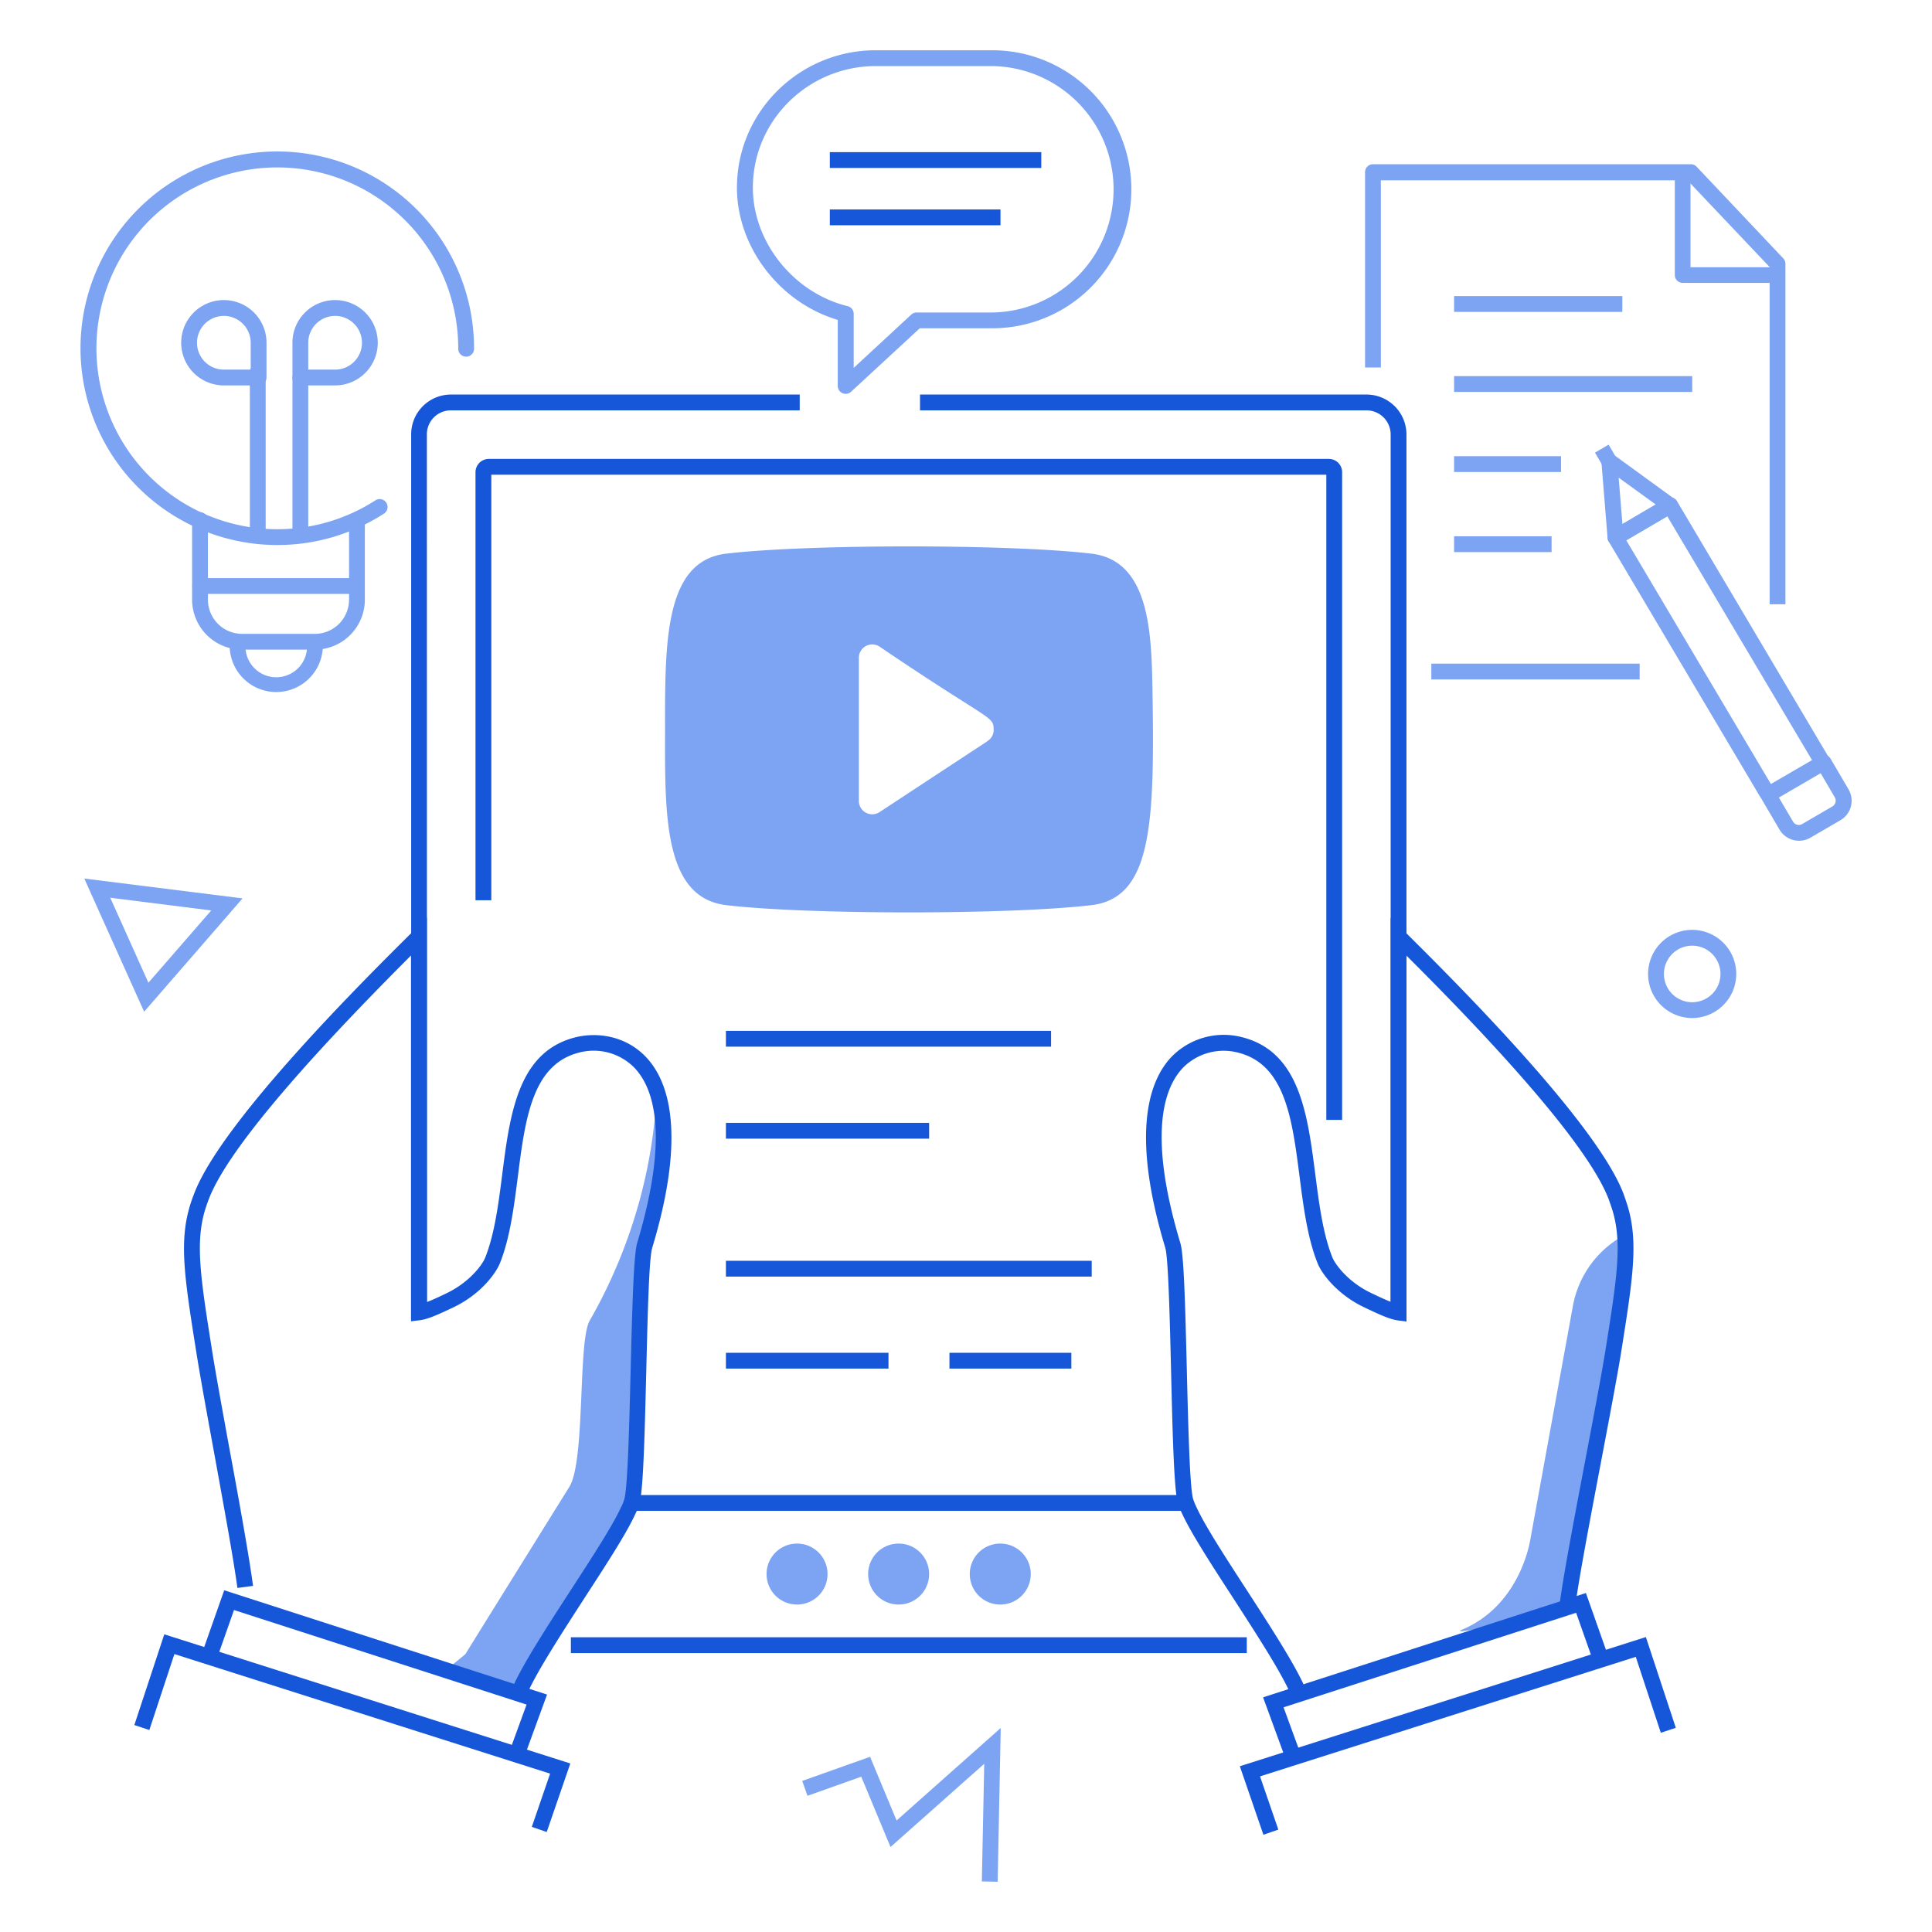 <svg id="Слой_1" data-name="Слой 1" xmlns="http://www.w3.org/2000/svg" viewBox="0 0 600 600"><defs><style>.cls-1{fill:#7da4f2;}.cls-2{fill:#1657da;}</style></defs><title>Монтажная область 1 копия 5</title><path class="cls-1" d="M262.64,122.31a2.43,2.43,0,0,1-1-.2,2.47,2.47,0,0,1-1.47-2.25V99.34c-18-5.3-31.31-22.62-31.31-41.06,0-23.53,19.34-42.67,43.1-42.67h36.22a43.17,43.17,0,0,1,0,86.34H285.64L264.3,121.66A2.43,2.43,0,0,1,262.64,122.31ZM272,20.52c-21.05,0-38.19,16.94-38.19,37.76,0,16.88,12.66,32.7,29.44,36.8a2.44,2.44,0,0,1,1.87,2.38v16.79L283,97.7a2.47,2.47,0,0,1,1.67-.65h23.51a38.27,38.27,0,0,0,0-76.53Z"/><rect class="cls-2" x="257.71" y="47.25" width="65.67" height="4.91"/><rect class="cls-2" x="257.71" y="65.05" width="53" height="4.91"/><path class="cls-1" d="M488.48,405.57c-3.53,19.35-9.63,52.79-13.25,72.69-.34,1.87-3.74,20.51-21.1,27.81-5.11,2.15,19.53-3.28,22.95-2.66s9.17-1.22,9.79-4.64L504.82,383.4A31.34,31.34,0,0,0,488.48,405.57Z"/><path class="cls-1" d="M203.92,337.16c-.38,20.54-6,47.17-20.8,73-3.69,6.44-1.29,43.58-6.31,51.6-3.53,5.68-30.89,49.66-32.28,51.94l-.09.09-7.24,5.93c2.61.58,5.18,1.39,7.45,2,5.44,1.52,10.82,3.24,16.18,5,.24-.65.48-1.27.74-1.86.63-1.45,1.45-3.09,2.4-4.92,8-14.93,26.38-40.3,31.46-51.38a16.2,16.2,0,0,0,1.23-3.25c2.18-9.24,1.77-71.94,3.88-79C207.83,362,207.58,346.65,203.92,337.16Z"/><rect class="cls-2" x="177.29" y="508.47" width="209.91" height="4.91"/><path class="cls-2" d="M436.79,407.61h-4.91V134.94a7.5,7.5,0,0,0-7.49-7.5H285.72v-4.91H424.39a12.42,12.42,0,0,1,12.4,12.41Z"/><path class="cls-2" d="M416.81,347.79H411.9V147.43H152.58V279.59h-4.91V146.64a4.13,4.13,0,0,1,4.12-4.12h260.9a4.13,4.13,0,0,1,4.12,4.12Z"/><path class="cls-2" d="M132.6,407.55h-4.91V134.87A12.36,12.36,0,0,1,140,122.53H248.36v4.91H140a7.44,7.44,0,0,0-7.43,7.43Z"/><rect class="cls-2" x="197.42" y="464.3" width="169.64" height="4.91"/><path class="cls-2" d="M163.55,526.38,159,524.44c3.13-7.3,10.86-19.21,18.33-30.73,6.65-10.24,12.93-19.92,15.54-25.63a13,13,0,0,0,1.09-2.79c1-4.35,1.48-23.15,1.89-39.74.55-22.13,1-35.83,2-39.44,10.15-33.79,5.12-48.33-.89-54.57a17.74,17.74,0,0,0-17.2-4.63c-14.51,3.73-16.66,20.61-18.94,38.49-1.19,9.32-2.42,19-5.54,26.85-1.16,2.91-5.67,9.54-14.47,13.76-4.21,2-7.9,3.71-10.43,4l-2.74.33V296.74c-36.41,36.41-57.53,61.86-62.8,75.68-.68,1.78-1.22,3.52-1.22,3.54-3,10.18-1.29,21.17,2.18,43.06,1.22,7.7,3.33,19.26,5.57,31.49,3,16.19,6,32.92,7.22,42l-4.86.65c-1.2-8.93-4.25-25.61-7.19-41.74-2.24-12.26-4.36-23.84-5.59-31.59-3.59-22.64-5.39-34-2-45.26,0-.1.6-1.93,1.34-3.87,8.62-22.6,53.39-67,68.1-81.58l4.18-4.15v119.4c2-.76,4.36-1.9,6.15-2.76,6.84-3.28,11-8.57,12-11.14,2.9-7.32,4.09-16.64,5.24-25.66,2.39-18.71,4.85-38.06,22.58-42.62,6.28-1.62,15.35-.9,22,6,6.91,7.2,12.88,23.34,2,59.39-1,3.24-1.43,21.79-1.83,38.15-.46,18.46-.88,35.9-2,40.75a18.44,18.44,0,0,1-1.44,3.78c-2.73,6-9.1,15.78-15.85,26.18C174.13,507.73,166.52,519.46,163.55,526.38Z"/><path class="cls-2" d="M400.9,526.34c-2.94-6.9-10.55-18.61-17.9-30-6.76-10.41-13.14-20.25-15.9-26.29a21.54,21.54,0,0,1-1.37-3.51l-.05-.17c-1.13-4.86-1.56-22.36-2-40.89-.4-16.31-.85-34.8-1.8-38-10.85-36-4.9-52.14,2-59.33a22.65,22.65,0,0,1,22-6c17.72,4.55,20.2,23.88,22.6,42.57,1.16,9,2.35,18.34,5.26,25.67.83,2.17,4.85,7.71,12,11.12,1.79.86,4.17,2,6.15,2.78V285l4.18,4.15c14.72,14.61,59.51,59.06,68.1,81.52.73,2,1.31,3.87,1.31,3.87,3.39,11.3,1.59,22.66-2,45.29-1.28,7.9-3.71,20.69-6.28,34.24-3.29,17.33-6.69,35.24-7.89,44.06l-4.86-.66c1.21-8.95,4.63-26.93,7.93-44.31,2.57-13.52,5-26.28,6.25-34.1,3.47-21.89,5.22-32.88,2.16-43.09,0,0-.55-1.76-1.22-3.58-7.52-19.67-45.35-58.22-62.77-75.6V410.43l-2.79-.38c-2.53-.36-6.05-2-10.38-4.07-8.26-3.92-13.19-10.39-14.48-13.77-3.13-7.87-4.36-17.5-5.56-26.82-2.29-17.86-4.45-34.72-18.95-38.45a17.75,17.75,0,0,0-17.21,4.61c-6,6.25-11,20.77-.85,54.53,1.06,3.63,1.46,17.28,2,39.33.41,16.55.87,35.31,1.87,39.82a17.62,17.62,0,0,0,1.09,2.76c2.64,5.78,8.93,15.47,15.59,25.73,7.46,11.51,15.18,23.41,18.3,30.7Z"/><path class="cls-1" d="M357.89,213.21c-.31-17.78-1.29-39.19-18.93-41.27-25.32-3-88.09-3-113.43,0-19.22,2.27-19,27.59-19,54.58,0,25.9-.63,52.25,19,54.58,25.31,3,88.08,3,113.43,0,19-2.25,19.66-25.84,18.93-67.89Zm-51.27,17-33.48,22a4.15,4.15,0,0,1-6.41-3.7v-44a4.16,4.16,0,0,1,6.41-3.71c34.17,23.19,35.44,21.46,35.44,25.68a4,4,0,0,1-2,3.71Z"/><path class="cls-1" d="M288.55,488.84a9.47,9.47,0,1,1-9.46-9.47A9.47,9.47,0,0,1,288.55,488.84Z"/><path class="cls-1" d="M320.11,488.84a9.47,9.47,0,1,1-9.47-9.47A9.47,9.47,0,0,1,320.11,488.84Z"/><path class="cls-1" d="M257,488.84a9.47,9.47,0,1,1-9.47-9.47A9.47,9.47,0,0,1,257,488.84Z"/><rect class="cls-2" x="225.44" y="320.14" width="100.98" height="4.91"/><rect class="cls-2" x="225.44" y="348.71" width="63.11" height="4.91"/><rect class="cls-2" x="225.44" y="420.12" width="50.49" height="4.91"/><rect class="cls-2" x="294.86" y="420.12" width="37.86" height="4.91"/><rect class="cls-2" x="225.44" y="391.55" width="113.6" height="4.91"/><polygon class="cls-2" points="400.03 548.37 392.26 527.12 492.52 494.72 499.98 515.88 495.35 517.5 489.48 500.86 398.62 530.22 404.64 546.69 400.03 548.37"/><polygon class="cls-2" points="392.36 569.8 385.04 548.52 511.14 508.4 520.44 536.59 515.78 538.12 508 514.55 391.31 551.67 397 568.2 392.36 569.8"/><polygon class="cls-2" points="162.13 547.51 157.52 545.83 163.53 529.37 72.67 500.01 66.81 516.65 62.18 515.02 69.63 493.87 169.89 526.26 162.13 547.51"/><polygon class="cls-2" points="169.79 568.95 165.16 567.35 170.84 550.82 54.16 513.69 46.38 537.27 41.72 535.73 51.02 507.55 177.12 547.66 169.79 568.95"/><path class="cls-1" d="M44.76,314.2,26.18,272.84,75.33,279ZM34.24,278.8l11.85,26.39L65.6,282.75Z"/><polygon class="cls-1" points="309.83 584.39 304.92 584.29 305.66 547.76 276.56 573.61 267.47 551.77 250.77 557.7 249.13 553.08 270.21 545.59 278.44 565.37 310.79 536.64 309.83 584.39"/><path class="cls-1" d="M109.41,184.44H62.33a2.46,2.46,0,1,1,0-4.91h47.08a2.46,2.46,0,1,1,0,4.91Z"/><path class="cls-1" d="M80.32,119.69H69.52a13.25,13.25,0,1,1,13.25-13.24v10.79A2.45,2.45,0,0,1,80.32,119.69ZM69.52,98.11a8.34,8.34,0,1,0,0,16.68h8.34v-8.34A8.35,8.35,0,0,0,69.52,98.11Z"/><path class="cls-1" d="M104.07,119.69H93.27a2.45,2.45,0,0,1-2.45-2.45V106.45a13.25,13.25,0,1,1,13.25,13.24Zm-8.34-4.9h8.34a8.34,8.34,0,1,0-8.34-8.34Z"/><path class="cls-1" d="M93.27,166.23a2.45,2.45,0,0,1-2.45-2.45V117.24a2.46,2.46,0,0,1,4.91,0v46.54A2.45,2.45,0,0,1,93.27,166.23Z"/><path class="cls-1" d="M80.05,167.89a2.46,2.46,0,0,1-2.45-2.46v-50a2.46,2.46,0,0,1,4.91,0v50A2.46,2.46,0,0,1,80.05,167.89Z"/><path class="cls-1" d="M85.79,214.92a14.48,14.48,0,0,1-14.47-14.47,2.46,2.46,0,0,1,4.91,0,9.57,9.57,0,1,0,19.13,0,2.46,2.46,0,0,1,4.91,0A14.49,14.49,0,0,1,85.79,214.92Z"/><path class="cls-1" d="M97.79,201.75H75.18a15.54,15.54,0,0,1-15.52-15.52V161.68a2.46,2.46,0,1,1,4.91,0v24.55a10.63,10.63,0,0,0,10.61,10.62H97.79a10.63,10.63,0,0,0,10.61-10.62V162.38a2.46,2.46,0,0,1,4.91,0v23.85A15.53,15.53,0,0,1,97.79,201.75Z"/><path class="cls-1" d="M86.11,169.26a61.11,61.11,0,1,1,61.11-61.11,2.46,2.46,0,1,1-4.91,0,56.18,56.18,0,1,0-25.73,47.24,2.45,2.45,0,1,1,2.66,4.12A60.89,60.89,0,0,1,86.11,169.26Z"/><path class="cls-1" d="M546.82,247.79l-47.24-79.65a2.44,2.44,0,0,1,.87-3.37l17-10a2.45,2.45,0,0,1,3.35.86L567.82,235l-4.22,2.5-45.81-77.16-12.73,7.46,46,77.53Z"/><path class="cls-1" d="M558.65,261.1a7,7,0,0,1-6-3.45l-5.63-9.6a2.45,2.45,0,0,1-.26-1.87,2.42,2.42,0,0,1,1.14-1.5l17.21-10a2.45,2.45,0,0,1,3.35.88l5.62,9.58a7,7,0,0,1-2.51,9.58l-9.37,5.46A7,7,0,0,1,558.65,261.1Zm-6.2-13.41,4.39,7.47a2.09,2.09,0,0,0,2.85.75l9.37-5.46a2.08,2.08,0,0,0,.74-2.85l-4.38-7.47Z"/><path class="cls-1" d="M501.69,169.34a2.36,2.36,0,0,1-1.13-.28,2.47,2.47,0,0,1-1.32-2l-1.91-23.62a2.45,2.45,0,0,1,3.88-2.18L520.09,155a2.46,2.46,0,0,1-.19,4.1l-17,9.95A2.49,2.49,0,0,1,501.69,169.34Zm1-21,1.17,14.41,10.35-6.07Z"/><rect class="cls-1" x="496.77" y="138.82" width="4.91" height="7.04" transform="translate(-3.41 272.13) rotate(-30.39)"/><path class="cls-1" d="M554.48,187.66h-4.9V82.94L524.06,56H428.84v58.12h-4.91V53.5A2.46,2.46,0,0,1,426.38,51h98.73a2.47,2.47,0,0,1,1.79.77l26.91,28.47a2.47,2.47,0,0,1,.67,1.69Z"/><rect class="cls-1" x="444.51" y="206.1" width="64.7" height="4.91"/><rect class="cls-1" x="451.58" y="91.95" width="52.25" height="4.91"/><rect class="cls-1" x="451.58" y="116.81" width="73.95" height="4.91"/><rect class="cls-1" x="451.58" y="141.68" width="33.21" height="4.91"/><rect class="cls-1" x="451.58" y="166.55" width="30.28" height="4.91"/><path class="cls-1" d="M552,87.85H522.58a2.45,2.45,0,0,1-2.45-2.45V53.5H525V83h27Z"/><path class="cls-1" d="M525.53,316.16a13.69,13.69,0,1,1,13.68-13.69A13.7,13.7,0,0,1,525.53,316.16Zm0-22.47a8.78,8.78,0,1,0,8.78,8.78A8.79,8.79,0,0,0,525.53,293.69Z"/></svg>